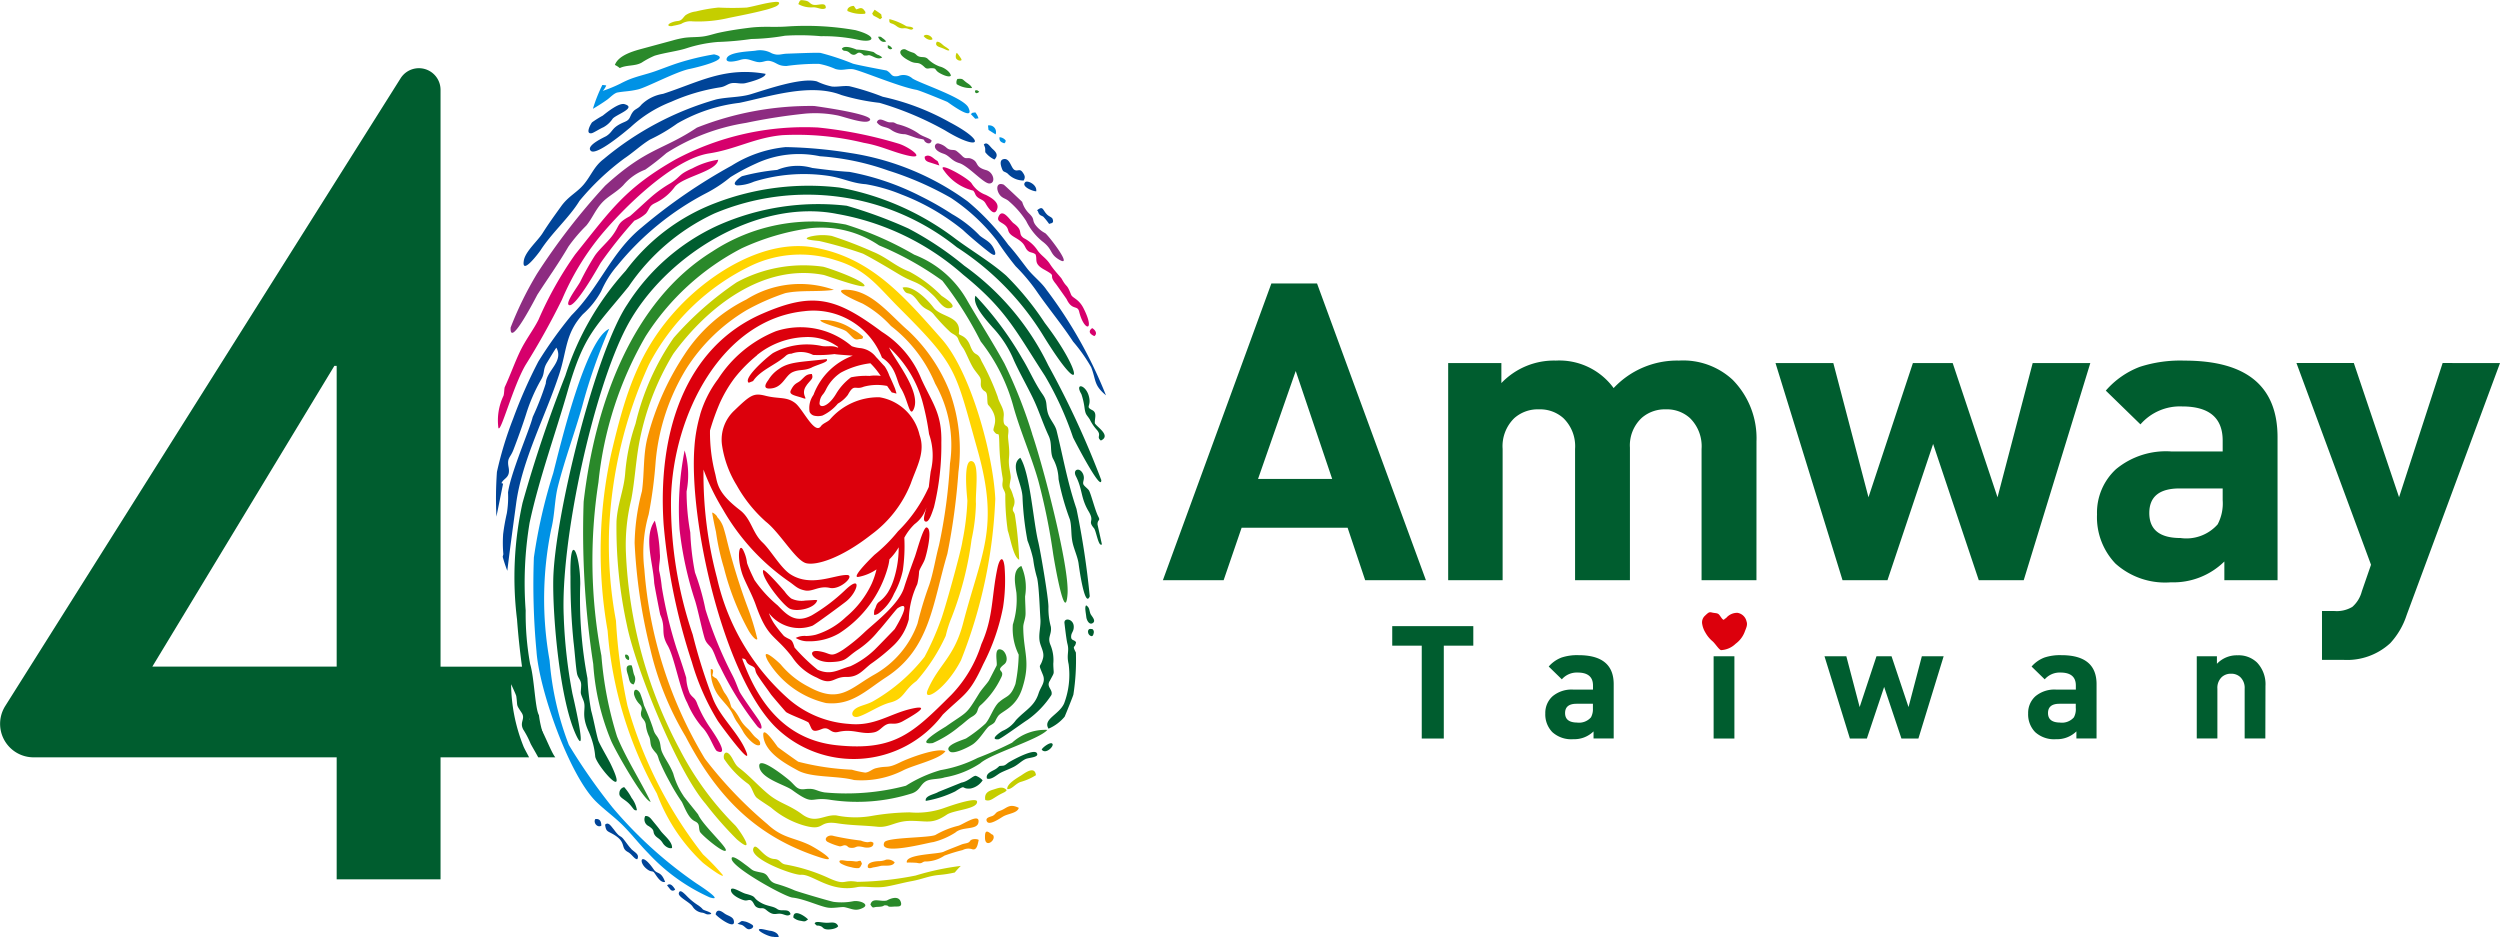 <svg xmlns="http://www.w3.org/2000/svg" width="128.001" height="48"><path d="M73.008 29.708h-3.11l-.9-2.689h-5.426l-.922 2.689h-3.11l5.555-15.194h2.338zm-4.8-5.186l-1.866-5.527-1.93 5.527zm21.723 5.186h-2.81v-6.722a2.016 2.016 0 00-.594-1.579 1.748 1.748 0 00-1.23-.448 1.8 1.8 0 00-1.229.427 1.923 1.923 0 00-.615 1.536v6.786h-2.809v-6.722a2 2 0 00-.6-1.579 1.781 1.781 0 00-1.244-.448 1.809 1.809 0 00-1.265.448 2 2 0 00-.6 1.579v6.722h-2.788V18.59h2.724v1.024a3.72 3.72 0 012.788-1.152 3.443 3.443 0 012.96 1.408 4.45 4.45 0 013.346-1.408 3.723 3.723 0 012.745.982 4.261 4.261 0 011.223 3.158zm17.094-11.118l-3.41 11.118h-2.3l-2.338-6.978-2.338 6.978h-2.3L90.907 18.59h2.96l1.8 6.871 2.274-6.871h2.038l2.295 6.871 1.8-6.871zm9.587 11.118h-2.724v-.96a3.728 3.728 0 01-2.745 1.067 3.8 3.8 0 01-2.831-.96 3.436 3.436 0 01-.944-2.518 3.026 3.026 0 01.972-2.315 4.01 4.01 0 012.833-.907h2.629v-.555q0-1.749-2.073-1.75a2.677 2.677 0 00-2.137.918L107.818 20a4.353 4.353 0 011.737-1.216 6.722 6.722 0 012.295-.32q4.762 0 4.761 3.926zm-2.81-4.1v-.6h-2.2q-1.557 0-1.557 1.259 0 1.28 1.6 1.28a2.138 2.138 0 001.9-.7 2.3 2.3 0 00.257-1.236zm14.199-7.018l-4.783 12.911a3.875 3.875 0 01-.837 1.43 3.258 3.258 0 01-2.4.854h-1.094v-2.5h.644a1.552 1.552 0 00.911-.214 1.584 1.584 0 00.483-.789l.472-1.366-3.818-10.329h2.938l2.316 6.871 2.231-6.871zM75.434 33.059h-1.511v4.753h-1.129v-4.753h-1.511v-1h4.151zm7.188 4.752H81.59v-.364a1.41 1.41 0 01-1.04.4 1.44 1.44 0 01-1.072-.364 1.3 1.3 0 01-.358-.954 1.146 1.146 0 01.369-.877 1.516 1.516 0 011.073-.344h1v-.21q0-.662-.785-.663a1.015 1.015 0 00-.81.347l-.672-.655a1.648 1.648 0 01.658-.461 2.542 2.542 0 01.869-.121q1.8 0 1.8 1.487zm-1.064-1.552v-.226h-.836q-.589 0-.589.477t.606.485a.81.81 0 00.719-.267.871.871 0 00.099-.468zm7.374-3.846a.645.645 0 01-.191.469.63.63 0 01-.467.194.664.664 0 01-.666-.663.624.624 0 01.2-.465.65.65 0 01.471-.19.65.65 0 01.658.655zm-.13 5.4h-1.064v-4.211h1.064zm10.713-4.211l-1.292 4.211h-.869l-.885-2.643-.885 2.643h-.869l-1.3-4.211h1.118l.682 2.6.861-2.6h.772l.869 2.6.682-2.6zm7.829 4.209h-1.032v-.364a1.411 1.411 0 01-1.04.4 1.44 1.44 0 01-1.072-.364 1.3 1.3 0 01-.358-.954 1.146 1.146 0 01.369-.877 1.516 1.516 0 011.073-.344h1v-.21q0-.662-.785-.663a1.014 1.014 0 00-.809.347l-.672-.655a1.651 1.651 0 01.658-.461 2.542 2.542 0 01.869-.121q1.8 0 1.8 1.487zm-1.064-1.552v-.226h-.832q-.59 0-.589.477t.606.485a.81.81 0 00.719-.267.871.871 0 00.098-.468zm9.706 1.552h-1.059v-2.546a.759.759 0 00-.226-.6.667.667 0 00-.468-.17.678.678 0 00-.476.17.76.76 0 00-.226.6v2.546h-1.056V33.6h1.032v.388a1.393 1.393 0 011.056-.436 1.354 1.354 0 011 .372 1.613 1.613 0 01.43 1.2z" fill="#005d2f"/><path d="M88.958 31.377a.735.735 0 00-.572.257c-.031.031-.079.042-.1.077-.072.1-.208-.2-.294-.266s-.188-.046-.341-.084c-.136-.035-.17-.013-.361.17a.458.458 0 00-.141.391 1.221 1.221 0 00.169.468 1.6 1.6 0 00.338.42c.164.129.343.449.464.477a1.149 1.149 0 00.746-.328 1.343 1.343 0 00.456-.588c.068-.195.172-.361.1-.559a.567.567 0 00-.464-.435z" fill="#dc000c"/><path d="M26.792 38.188a8.753 8.753 0 01-.623-3.156s.254.536.265.614c.079.55-.031.389.272.843.216.324-.123.471.085.863a4.559 4.559 0 01.372.714c.024.062.244.429.395.711h.876c-.234-.269-.7-1.588-.9-1.68-.814-.368-.143-.2-.4-1.406a5.454 5.454 0 01-.185-1.559h-4.393V4.592a1.108 1.108 0 00-2.044-.585L.267 36.15a1.715 1.715 0 001.46 2.626h15.511v6.247h5.318v-6.247h4.533c-.065-.136-.256-.467-.297-.588zm-9.554-4.057H7.799l9.321-15.4h.118z" fill="#005d2f"/><path d="M49.203 33.806c-.783 1.522-2.007 2.214-1.694 1.495.564-1.292 1.342-1.641 1.8-3.383.948-3.639 1.87-4.866.746-8.864-1.162-4.134-1.008-4.286-3.984-7.258-1.156-1.154-1.7-2-3.287-2.474a5.849 5.849 0 00-4.3.268 11.535 11.535 0 00-5.267 5.09 22.852 22.852 0 00-2.032 8.467 21.378 21.378 0 00.353 4.635 28.2 28.2 0 00.587 4.345 22.031 22.031 0 003.869 7.618 12.553 12.553 0 011.022 1.066c.013.176-.989-.6-1.032-.642a9.268 9.268 0 01-2.353-3.542 20.192 20.192 0 01-2.52-8.329 23.335 23.335 0 01.192-9.109c.72-3.06 1.415-5.316 3.49-7.5 1.661-1.747 4.393-3.456 6.876-3.02 2.892.508 4.569 2.445 6.551 4.693 1.493 1.693 2.636 5.933 2.739 8.185a25.052 25.052 0 01-1.756 8.259zm-.5-2.141a16.969 16.969 0 001.042-4.045 9.632 9.632 0 00.224-1.83c-.039-.491.186-2.017-.176-2.166-.513-.213-.277 1.8-.262 2.016a13.022 13.022 0 01-.259 2.091c-.039.4-.959 3.713-1.123 4.076a14.122 14.122 0 01-.81 1.82 9.031 9.031 0 01-2.634 2.276c-.3.169-.633.215-.853.35-.352.216-.244.548.121.433.44-.137 1.067-.581 1.608-.717.721-.181.684-.631 1.341-1.1a9.349 9.349 0 001.5-2.313 6.072 6.072 0 01.28-.891z" fill="#ffd500"/><path d="M27.521 15.076c.539-.834 1.074-1.579 1.585-2.454a8.186 8.186 0 01.914-1.073c.308-.376.466-.813.821-1.19.294-.313.719-.511 1.07-.873a2.72 2.72 0 011.125-.8 13.427 13.427 0 001.088-.851 10.632 10.632 0 014.065-1.542 29.5 29.5 0 013.024-.474 5.844 5.844 0 011.681.093c.347.076 1.314.429 1.585.29.617-.318-2.775-.773-2.791-.776a15.805 15.805 0 00-6.007 1.109c-1.766 1.177-2.547 1.015-4.693 2.969a33.207 33.207 0 00-3.486 4.5 17.694 17.694 0 00-1.357 2.764c-.061 1.134 1.33-1.621 1.376-1.692zm25.157-4.158a1.37 1.37 0 01-.341-.58c-.005-.01-.917-.872-.947-.884-.359-.139-.395.2-.243.46s.352.23.53.408a4.548 4.548 0 01.863.992 3.1 3.1 0 00.816 1.035c.58.434.355.644.886.953.738.428-.574-1.267-.727-1.364a1.493 1.493 0 01-.506-.43c-.184-.267-.006-.279-.331-.59zM50.492 8.71c-.608-.168-.358-.4-.729-.57-.242-.11-.28.039-.468-.124a2.938 2.938 0 00-.341-.3c-.156-.078-.276.012-.474-.136a.942.942 0 00-.409-.229c-.2-.075-.421.305.24.52.307.1.4.362.8.479.458.134 1.253 1.053 1.546 1.045.344-.01.221-.579-.165-.685zm-3.466-1.878a3.254 3.254 0 00-1.091-.478c-.238-.116-.127-.082-.381-.09-.221-.008-.537-.314-.661-.006.193.281.471.209.707.374a1.263 1.263 0 00.72.24c.114 0 .544.195.762.23.373.06.137.062.336.195.116.077.252.057.281-.1-.105-.13-.464-.199-.673-.365z" fill="#8d2c81"/><path d="M36.658 27.231a19.375 19.375 0 01-.194-.964c-.013-.078.212.1.244.17l.021.046a1.394 1.394 0 01.316.539c.042.136.085.288.127.449a31.458 31.458 0 001.123 3.666 13.779 13.779 0 01.479 1.568c-.007.09-.163.035-.435-.4a13.391 13.391 0 01-1.275-3.235 11.989 11.989 0 01-.406-1.839zm7.5-11.691a5.605 5.605 0 011.46 1.151 7.2 7.2 0 012.262 2.951 6.392 6.392 0 01.759 4.088 27.142 27.142 0 01-.562 4.188c-.179.666-.285 1.386-.5 2.032a19.01 19.01 0 00-.6 1.977 4.9 4.9 0 01-2.234 2.625c-1.227.7-1.754 1.49-3.34.612a4.527 4.527 0 01-1.426-1.139c-.118-.129-1.092-1.014-.665-.193a4.743 4.743 0 002.983 2.165c1.316.139 2.046-.652 3.081-1.325 2.255-1.465 2.373-3.776 3.129-6.315a33.194 33.194 0 00.567-4.194 8.788 8.788 0 00-.45-4.115 8.655 8.655 0 00-2.1-3.1c-.96-.825-1.886-2.074-3.167-2.112-.973-.033.776.69.803.705zm.692 23.792c-.207.05-.334.209-.551.226a5.1 5.1 0 01-.685-.149 13.211 13.211 0 01-2.742-.408c-.084-.052-.98-.691-1.045-.748-.039-.035-.785-1.164-.747-.6.061.885 1.172 1.467 1.779 1.8.7.377 2 .254 2.868.485a4.72 4.72 0 002.492-.483c.577-.3 1.9-.575 2.188-.995-.413-.2-1.9.364-2.319.573-.688.339-.623.151-1.238.299zm-8.143-3.835c.193.3.552.631.727.921.112.185.146.317.287.531a5.607 5.607 0 01.322.5c.115.228.632.839.867.69.058-.221-.145-.3-.281-.439-.119-.125-.22-.282-.351-.4-.4-.369-.344-.487-.637-.873-.211-.278-.16-.082-.274-.477a1.963 1.963 0 00-.271-.48c-.108-.169-.146-.313-.256-.494-.231-.38-.119-.153-.364-.381.005-.112.115-.347-.083-.339a2.181 2.181 0 00.315 1.24zm12.362 6.782a4.315 4.315 0 00-1.166.467c-.3.161-2.5.117-2.624.383-.344.728 2.323-.01 2.492-.01a3.818 3.818 0 001.146-.493c.35-.318 1.1-.117 1.177-.5.113-.549-.809.101-1.024.152zm-4.354.871c-.135-.091-.161-.036-.307-.029a1.009 1.009 0 01-.328-.083 13.548 13.548 0 01-1.391-.235c-.293-.1-.55.155-.32.3a3.025 3.025 0 00.624.231c.128 0 .185-.071.292-.052.151.028.089.121.306.129.3.012.173-.145.652-.028.162.036.516.033.473-.233zm6.5-1.643c-.264.088-.191.138-.366.253-.09.059-.433.082-.319.3.122.231.689-.174.832-.257.267-.154.73-.167.8-.441-.495-.248-.614.033-.949.145zm-7.262-24.135c.146-.04.221.024.237-.138a2.454 2.454 0 00-.526-.367 2.6 2.6 0 00-1.662-.479c-.009.173 1.139.406 1.347.59.304.27.376.455.602.393zm-2.511 25.887c-.836-.393-1.39-.349-2.151-1.063a21.165 21.165 0 01-3.2-3.349 21.958 21.958 0 01-3.1-9.706 7.022 7.022 0 01.221-2.8 23.018 23.018 0 00.359-2.723 10.956 10.956 0 011.584-4.767 9.3 9.3 0 013.055-2.962 11.493 11.493 0 012-.881c.79-.167 1.664-.051 2.487-.168a5.16 5.16 0 00-4.492.5 8.016 8.016 0 00-3.165 2.82 14.1 14.1 0 00-1.9 4.29c-.216.881-.144 1.8-.272 2.7a11.123 11.123 0 00-.375 2.654 27.754 27.754 0 00.8 5.417 15.547 15.547 0 001.808 4.486c1.645 3.158 3.664 5.136 6.825 6.174 1.251.417-.14-.46-.486-.622zm8.221-.194c-.089.133-.266.1-.454.182-.3.124-.617.235-.9.365s-1.986.113-1.878.553a5.063 5.063 0 01.511.013c.315.079.254-.087.478-.069a1.757 1.757 0 00.935-.3 9.064 9.064 0 01.934-.286.632.632 0 01.491-.042c.257.081.29-.323.329-.467.009-.046-.341-.11-.448.051zm-4.3.951a.89.89 0 01-.367.074c-.228.011-.638.064-.556.332.106.067.191 0 .3-.014a3.531 3.531 0 00.347-.073c.2-.04.619.058.721-.182a.5.5 0 00-.444-.137zm-1.6.086a2.015 2.015 0 00-.329-.021c-.122 0-.243-.039-.364-.035s-.131.117.037.194a1.7 1.7 0 00.478.162 1.131 1.131 0 00.368.048c.089-.02.119-.108.157-.18a.148.148 0 00.018-.047c0-.02-.054-.151-.075-.151a.412.412 0 00-.14.028.417.417 0 01-.148.002zm6.969-1.417c-.253-.206-.307-.1-.3.215.007.505.493.182.443-.073-.055-.149-.01-.034-.141-.142z" fill="#f89400"/><path d="M56.365 22.556c-.251-.2.058-.245-.208-.549a2.26 2.26 0 01-.359-.531c-.171-.267-.215-.22-.269-.59a3.618 3.618 0 00-.162-.708c-.382-.64.308-.477.411.242.058.408-.2.4.142.577.274.137.112.437.138.677.1.187.85.632.307.882zM33.471 42.093c-.148-.18-.242-.334-.435-.31a.379.379 0 00.181.517c.348.232.175.273.316.465.108.147.251.16.4.4.1.163.318.308.475.253.031-.325-.425-.651-.6-.9-.118-.166-.219-.282-.337-.425zm6.33 4.455c-.237-.175-.511-.129-.876-.347-.433-.258-.129-.281-.753-.442-.221-.057-.8-.456-.744-.147.044.238.526.459.709.489.158.026.26-.1.391.065.107.137.1.257.3.319.177.054.222-.048.413.113.427.357.492.107.842.212.138.041.277.117.393-.006-.08-.327-.474-.108-.675-.257zm-7.842-6.247a.312.312 0 00-.247.3c-.032.257.29.3.561.618.184.213.186.292.338.264a1.386 1.386 0 00-.272-.628 2.753 2.753 0 00-.381-.555zm8.663 6.681a.7.7 0 00.386.165c.215.048.212.038.365-.073-.163-.174-.763-.57-.752-.093zm1.734.265c-.321 0-.569-.111-.648.03.156.186.091.069.293.138.147.049.113.126.286.163s.549-.021.627-.156c-.104-.261-.38-.173-.556-.176zM27.142 33.991a14.37 14.37 0 01-.227-2.729 18.84 18.84 0 01.2-4.492c.478-2.234 1.313-4.532 1.947-6.738.839-2.924 1.406-3.243 3.126-5.363a10.842 10.842 0 014.38-3.736 12.239 12.239 0 0112.424 1.727 14.263 14.263 0 014.386 4.463c2.182 3.556 2.075 1.974.117-.587a15.023 15.023 0 00-1.978-2.424c-.814-.712-1.719-1.237-2.576-1.871a13.983 13.983 0 00-5.946-2.636 13.312 13.312 0 00-6.339.781 10.281 10.281 0 00-4.62 3.477 14.621 14.621 0 00-3.089 5.367 68.256 68.256 0 00-2.192 6.514 17.649 17.649 0 00-.283 5.969 38.983 38.983 0 00.623 4.626 1.171 1.171 0 00-.162.077 19.363 19.363 0 01.708 1.84l.12.435c.319.02.432-.032.526-.016a5.51 5.51 0 01-.693-2.059c-.202-.335-.236-1.927-.453-2.626zm1.724-2.39c-.19-3.864 1.5-11.589 3.208-14.847 1.938-3.686 6.741-6.61 10.791-5.8a13.188 13.188 0 016.449 3.109c2.2 1.782 2.666 2.84 4.19 5.186a16.743 16.743 0 011.436 3.147c.034.079 1.471 2.868 1.446 2.182a45.816 45.816 0 00-2.714-5.873 13.472 13.472 0 00-4.3-5.1 16.517 16.517 0 00-2.864-1.908 23.549 23.549 0 00-3.157-1.163 12.62 12.62 0 00-6.641 1.03 10.826 10.826 0 00-4.583 4.01c-1.647 2.436-3.751 10.959-3.8 14.127-.032 1.936.348 6.267 1.2 8 .572 1.162-.218-2.183-.22-2.192a25.874 25.874 0 01-.442-3.909zm1.757 6.281c-.131-.466-.213-.983-.356-1.5a12.471 12.471 0 01-.189-1.653 21.856 21.856 0 01-.369-4.83c0-1.546-.552-2.827-.5-.365a31.835 31.835 0 00.155 3.321c.058.45.11 1.236.175 1.611.048.275.227.337.217.632-.015.461-.07.3.113.758.173.43-.135.672.242 1.539a3.858 3.858 0 01.366 1.351c.1.486 1.768 2.4.789.37-.135-.281-.589-1.042-.644-1.235zm24.986-6.889c-.08.1-.023.314.01.6.018.162.154.423.328.31.2-.125-.072-.366-.116-.481-.073-.197-.038-.317-.223-.43zm.1 1.341a.229.229 0 00.157.233c.108.034.126-.135.138-.182a.2.2 0 00-.056-.164.169.169 0 00-.074-.016.274.274 0 00-.079 0c-.037.007-.081.039-.09.128zm-.613.553c-.092-.156-.276-.066-.252-.328.016-.182.14-.235.133-.481-.011-.4-.513-.473-.476-.174.029.24.1.858.151 1.057.106.388-.055.543.062 1.04a4.146 4.146 0 01-.228 2.008c-.255.586-1.109.809-.8 1.3a2.2 2.2 0 00.825-.615c.056-.127.44-1.078.447-1.132a11.438 11.438 0 00.128-2.152c-.213-.413-.042-.192.007-.524zm.7-2.35a42.019 42.019 0 00-.68-4.484c-.471-1.389-.671-2.6-1.017-4-.081-.33-.371-.586-.462-.956-.1-.406.011-.531-.274-.934-.383-.546-.672-1.236-1.017-1.794a16.915 16.915 0 00-2.4-3.228c-.191.461.561 1.256.873 1.618a5.573 5.573 0 011.1 1.707c.285.623.641 1.25.949 1.879.322.66.5 1.274.824 1.969.185.4.063.76.206 1.137a2.318 2.318 0 01.3 1.082 12.7 12.7 0 00.583 2.069c.1.394.041.792.147 1.229.081.329.241.679.293 1 0 .015.306 2.372.572 1.705zm-5.839 9.185c-.144-.008-.39.291-.727.346l-1.182.477c-.189.126-.708.188-.648.461a5.539 5.539 0 001.505-.484c.617-.4.256-.105.79-.15a.97.97 0 00.617-.419.863.863 0 00-.354-.233zm6.276-13.276c-.157-.279-.382-1.206-.487-1.35-.074-.1-.259-.222-.283-.317-.033-.133.086-.249 0-.484-.156-.4-.562-.277-.378.083.349.685.238 1.105.651 1.8.338.569-.082.447.279.87.094.11.2.772.334.836h.072l-.227-1.029c-.006-.28.172-.169.036-.41zm-4.55 12.566c-.131.075-.2.181-.332.192-.263.023-.121-.014-.335.147-.17.128-.567.218-.484.51.223.088.517-.2.687-.288.213-.111.459-.194.688-.312s.419-.323.621-.405c.176-.072.7-.078.558-.3-.155-.236-1.199.336-1.403.456zm1.655-.63c.2.257.616-.159.554-.286-.079-.168-.548.201-.554.284zm.4-3.5c.293-.553.2-.287.191-.9a2.021 2.021 0 00-.149-.972c-.163-.4.08-.518.024-.921a3.5 3.5 0 01-.123-1.009c.007-.432-.415-2.9-.521-3.334-.258-1.045-.413-3.5-.919-4.309-.559.357.066 1.254.111 1.988a15.13 15.13 0 00.256 2.256 6.149 6.149 0 01.29.943 5.944 5.944 0 00.205.978c.1.485.127 1.54.167 2.1.026.355-.092.724-.047 1.082.043.336.268.593.177.929-.147.544-.266.194-.006.832.16.391-.1.586-.219.957-.212.668-.671.847-1.158 1.368a1.582 1.582 0 01-.672.545c-.1.045-.725.474-.228.438.113-.008 1.263-.854 1.487-.991a4.706 4.706 0 001.231-1.282c.081-.283-.263-.393-.1-.7z" fill="#005d2f"/><path d="M36.333 45.944a9.693 9.693 0 01-3.133-2.25c-.444-.447-.839-.959-1.28-1.406s-.944-.8-1.395-1.24c-1.382-1.356-2.922-5.734-3.056-7.7a36.657 36.657 0 01-.134-4.806 27.137 27.137 0 01.99-4.318c.37-1.453 1.662-6.856 2.866-7.386a28.227 28.227 0 00-1.379 3.954c-.388 1.382-.9 2.734-1.254 4.144-.168.675-.15 1.415-.338 2.17a17.79 17.79 0 00-.079 6.716 15.387 15.387 0 00.987 4.323 29.931 29.931 0 002.241 3.208 21.747 21.747 0 004.293 3.881c.062.039 1.503.969.671.71zm.226-43.161a13.177 13.177 0 00-1.883.456c-.378.125-.748.272-1.124.406-.486.173-1 .268-1.473.482a6.59 6.59 0 00-.316.155 7.21 7.21 0 01-.9.371.953.953 0 00.178-.277 1.428 1.428 0 00-.2-.025 7.77 7.77 0 00-.484 1.22q.378-.218.733-.469c.14-.1.355-.338.533-.368.379-.066.592-.051 1.038-.154s2-.934 2.667-1.054c.092-.019 2.306-.507 1.231-.743zM46.721 4.02a.691.691 0 00-.727-.128c-.39.071-.317-.129-.6-.282-.008 0-1.45-.27-1.721-.35a13.1 13.1 0 00-1.661-.551c-.207-.024-1.414.03-1.708.039-.326.01-.452.118-.789-.019a1.219 1.219 0 00-.832-.135c-.275.042-1.415.057-1.481.418-.047.261.592.089.672.063.363-.118.495 0 .846.087.333.083.456-.1.724-.035.337.08.385.258.827.251a11.6 11.6 0 011.657-.109 3.694 3.694 0 01.84.261c.355.109.571-.024.889.012.351.04 2.38.906 3.262 1.057.165.029 1.343.515 1.582.617.038.016 1.451 1.084 1.081.292-.245-.516-2.458-1.228-2.861-1.489zm3.864 2.405l.026.227.364.229a.343.343 0 00-.39-.456zm-.876-.582l.223.237.167-.023a.943.943 0 00-.165-.307c-.139.044-.103-.023-.224.093zm1.465 1.183c-.018.207.085.256.248.312.067-.067.059-.057.07-.146a.436.436 0 00-.318-.166z" fill="#0092e5"/><path d="M44.193 46.479c-.388.2-.561.051-.951-.031-.136-.029-.544.062-.832.026-.4-.049-1.233-.455-1.838-.518-.392-.041-3.024-1.5-3.108-1.962-.059-.325.612.214.681.263.483.345.273.3.86.424.419.086.262.426.727.567a7.1 7.1 0 01.952.34c.173.073 1.82.559 2 .588a3.134 3.134 0 001.008-.033c.336-.055.84.158.501.336zm1.222-.377c-.323.093-.748-.18-.848.214.144.231.124.123.347.117.428-.012.266-.093.442-.078.223.018-.021.1.448.06.131-.01.378.042.33-.186-.102-.489-.718-.127-.719-.128zm-.043-43.98a.749.749 0 00-.186-.169c-.107-.089-.091-.074-.229-.073.073.194.23.322.416.241zm-2.268.378c.1.151.131.067.29.133.1.043.131.114.22.151.243.1.259-.183.488-.052.133.076.075.116.232.113s.113-.051.276.013c.181.071.361.206.561.081a.714.714 0 00-.244-.14c-.1-.048-.142-.1-.208-.136a4.022 4.022 0 00-.86-.124c-.042-.013-.62-.272-.755-.041zm-10.265.716a4.249 4.249 0 01.678-.364c.5-.152 1.2-.238 1.628-.38a7.08 7.08 0 011.6-.323 15.319 15.319 0 001.717-.152 11.232 11.232 0 001.728-.168 11.9 11.9 0 011.836.024 8.621 8.621 0 011.874.176c.865.2 1.079-.171-.1-.485a14.573 14.573 0 00-3.545-.185c-.642.043-1.174-.024-1.856.059-.526.064-1.048.142-1.564.252-.255.054-.5.142-.758.186-.34.059-.693.032-1.035.08a4.8 4.8 0 00-.6.135l-1.518.411c-.47.127-1.259.337-1.442.844a1.07 1.07 0 01.25.16c.352-.172.765-.088 1.107-.272zm12.843-.728a.327.327 0 00-.228-.172v.13c.087.07.125.113.228.04zm4.457 2.211c-.094-.077-.116-.1-.22-.058 0 .185.131.14.22.056zm-3.54-1.564c.362.179.389-.034.742.305.123.118.195.052.344.052.258 0 .175.057.327.184.105.087.563.325.673.2-.027-.214-.376-.43-.564-.469a1.656 1.656 0 01-.635-.408c-.139-.106-.263-.053-.418-.1s-.156-.142-.312-.2a1.791 1.791 0 01-.376-.158c-.17-.102-.649.163.22.592zm3.174 1.374c-.064-.159-.209-.221-.323-.311-.194-.155-.148-.175-.429-.157a.319.319 0 00-.039.269 1.334 1.334 0 00.792.196zm2.047 33.517a18.881 18.881 0 01-1.764.78 6.649 6.649 0 01-1.9.625 6.934 6.934 0 00-1.774.8 11.97 11.97 0 01-4.157.342c-.48-.076-.468-.235-1.033-.167-.381.047-.463-.172-.739-.421-.142-.129-1.647-1.354-1.577-.737s1.3.925 1.68 1.2c1.178.859.86.317 2 .51a9.245 9.245 0 004.14-.338c.412-.148.409-.438.708-.617.238-.142.661-.095.964-.2a4.788 4.788 0 001.822-.721c.508-.479 3.014-1.22 3.438-1.712a2.52 2.52 0 00-1.808.656zm-.671-2.076c-.281.258-.458.839-.695 1.1a7.211 7.211 0 01-.99.758c-.146.074-1.208.367-.827.673.2.16 1-.247 1.194-.388.372-.275.659-.833.849-.939.341-.19.215-.183.414-.478.189-.28.913-.409 1.242-1.422.452-1.393.061-1.852.055-3.147 0-.209.117-.412.118-.7s-.023-.587-.024-.875a2.719 2.719 0 00-.192-1.555c-.485.217-.314.931-.251 1.378a4.26 4.26 0 01-.184 1.622 2.984 2.984 0 00.3 1.542 8.373 8.373 0 01-.167 1.5c-.257.707-.462.586-.842.936zm-.522-1.1c-.062.117-.361.433-.5.662-.693 1.129-.564.89-1.7 1.687-.061.043-1.682.978-.671.847a5.649 5.649 0 001.371-.855c.2-.141.438-.379.633-.491.417-.237.189-.4.493-.634a4.45 4.45 0 00.993-1.348c.26-.465-.344-.3.173-.708.254-.2.067-.648-.115-.732-.456-.212-.226.631-.276.8l-.401.779zm2.222-12.636a25.311 25.311 0 00-1.421-3.6c-.555-1.017-1.29-2.168-1.89-3.2a5.3 5.3 0 00-2.728-2.374 16.959 16.959 0 00-3.505-1.544 9.361 9.361 0 00-6.838 1.384c-4.08 2.527-6 7.762-6.584 12.81a44.346 44.346 0 00.491 8.307 12.343 12.343 0 00.92 3.943c.212.49 1.649 3.045 2.021 3.115-.546-1.126-1.257-2.208-1.723-3.348a18.827 18.827 0 01-.8-4.136 26.108 26.108 0 01-.151-8.88 18.655 18.655 0 012.413-7.469 12.814 12.814 0 014.923-4.51 12.364 12.364 0 013.458-1.023 5.275 5.275 0 013.572.875 16.013 16.013 0 013.242 1.809 18.988 18.988 0 011.966 3.112 9.35 9.35 0 011.686 3.383c.369 1.292.9 2.479 1.261 3.744a32.339 32.339 0 01.761 3.752c0 .02.613 3.757.736 2.041.096-1.426-1.272-6.612-1.81-8.179zm-17.85 18.541a3.83 3.83 0 01-.527-1.145c-.175-.452-.422-.75-.571-1.094-.1-.221-.061-.419-.165-.645-.116-.251-.214-.25-.294-.565a12.122 12.122 0 00-.47-1.19 4.593 4.593 0 00-.2-.626c-.146-.243-.334-.241-.31.056a1.1 1.1 0 00.311.533c.176.224.022.292.045.506s.206.246.247.517a1.777 1.777 0 00.179.625c.09.242.018.4.182.629.194.271.206.173.313.546a10.9 10.9 0 00.544 1.12 10.012 10.012 0 00.633 1.044c.169.346.335.825.663.984.279.134.169.279.254.529.048.141 1.257 1.17 1.33.959.06-.175-1.2-1.311-1.42-1.84-.013-.021-.64-.795-.744-.936zm-2.557-5.716a.467.467 0 00.025-.487c-.061-.18-.065-.321-.125-.484-.337-.05-.276.227-.191.483.072.224.059.448.291.495zm-.432-1.513a.224.224 0 00.182.27c.075-.147-.058-.329-.182-.27z" fill="#2a892a"/><path d="M49.194 44.335a3.969 3.969 0 00-.308.337 5.77 5.77 0 01-.813.127c-.53.05-.871.222-1.392.315-.419.076-1.02.239-1.383.291-.505.073-1.1-.048-1.413.017-1.4.288-2.287-.681-2.88-.632-.363.029-2.651-.806-2.432-1.355.143-.36.5.516 1.076.546.309.017.3.244.581.284a9.155 9.155 0 012.149.667c.965.45.731.084 1.522.219a16.4 16.4 0 002.984-.324 13.526 13.526 0 012.309-.492zm-14.375-5.934a23.446 23.446 0 01-2.773-10.133 9.713 9.713 0 01.273-2.686c.176-.921.226-1.859.387-2.789a13.6 13.6 0 011.766-4.676c1.749-2.407 4.608-4.643 7.7-4.039.141.028 2.147.76 2.092.541-.071-.281-1.839-.9-2.12-.963a7.153 7.153 0 00-4.427.8 16.742 16.742 0 00-3.225 2.843 12.872 12.872 0 00-1.952 4.394 10.358 10.358 0 00-.534 2.583c-.07.825-.385 1.51-.441 2.41a23.4 23.4 0 00.534 5.326c.448 2.219 2.58 7.472 4.026 9.141a18.554 18.554 0 001.6 1.82c1 .858.235-.348-.07-.7a15.587 15.587 0 01-2.836-3.872zm15.728-18.03c.021.473.015.255.218.578.364.577.078.9.1 1.091.259.429.277-.137.3.644a12.042 12.042 0 00.167 1.765c.036.182-.032.277 0 .462.031.159.114.216.14.39a12.285 12.285 0 00.127 1.872c.124.34.28 1.344.584 1.487a19.476 19.476 0 00-.216-2.266c-.033-.23-.158-.184-.092-.417a.613.613 0 00.013-.54c-.177-.653-.256-.29-.144-.9.044-.24-.132-.6-.081-1.114.047-.476-.075-.952-.046-1.164.1-.726-.306-.17-.226-.956.039-.382-.234-.654-.306-.982a12.617 12.617 0 00-.83-1.831c-.218-.54-.343-.166-.58-.789-.218-.575-.6-.508-.582-.63.14-.9-.917-.818-1.294-1.32-.334-.443-1.079-1.169-1.587-1.025.243.53.306.038.776.686.391.536.578.363.857.73a9.207 9.207 0 00.766.817c.161.166.335.17.434.362a1.834 1.834 0 00.26.489c.139.19.321.7.531 1.039.095.153.276.359.332.458.119.212-.017.369.1.57.142.243.26.069.28.494zm-9-8.273c-.689.173.3.223.415.245a21.233 21.233 0 012.224.645c.537.275 1.306.734 1.836 1.053.858.517.913.27 1.78 1.1.23.22.487.683.8.642.531-.07-.317-.58-.4-.644a6.8 6.8 0 00-1.639-1.231c-.756-.291-1.131-.719-1.875-1.021a20.96 20.96 0 00-2.1-.807 2.682 2.682 0 00-1.035.018zm6.891 29.237a4.23 4.23 0 01-1.864.258 12.353 12.353 0 00-1.883.172 4.84 4.84 0 01-1.873-.016c-.623-.057-1.054.459-1.752-.058-.63-.466-1.106-.553-1.629-.953-.418-.32-.912-.851-1.336-1.215-.37-.318-.35-.216-.6-.679-.309-.559-.5-.24-.429.011a4.969 4.969 0 001.2 1.255c.231.151.267.5.443.706.073.085.613.426.754.525a4.541 4.541 0 001.613.9c1.215.368.743-.252 1.8-.086.725.113 1.335.1 2.036.174.621.065.918-.3 1.714-.3.846 0 1.1.184 1.845-.318.364-.245 1.6-.284 1.549-.674-.027-.245-1.397.229-1.583.298zm3.806-1.609c-.183.119-.7.413-.673.676.245.031.426-.3.719-.376a2.958 2.958 0 00.751-.337c-.064-.512-.583-.097-.792.037zm-1.38.7c-.251.071-.479.18-.417.533.264.108.42-.123.856-.337.183-.09.154-.067.243-.164-.204-.229-.454-.098-.677-.035zM34.371 1.341a.414.414 0 00.1-.021 4.088 4.088 0 00.4-.093.9.9 0 01.586-.133 6.778 6.778 0 001.861-.177c.6-.123 1.206-.237 1.8-.392a3.615 3.615 0 00.6-.193c.181-.084.3-.267-.042-.233-.49.048-.956.2-1.438.288a14.363 14.363 0 01-1.456 0 8.223 8.223 0 00-1.153.2 1.2 1.2 0 00-.525.189c-.14.123-.182.281-.405.3a1.047 1.047 0 00-.386.112c-.173.097-.077.165.064.15zm7.226-.965c.268-.021.493.168.682.037.021-.372-.445-.071-.7-.189-.161-.075-.133-.162-.385-.2s-.227-.019-.32.186a1.319 1.319 0 00.728.167zm2.7.329c.017-.113.036-.058-.046-.176-.154-.22-.3-.054-.416-.051l-.117-.175c-.135-.008-.373.094-.326.261a1.736 1.736 0 00.906.138zm1.462.543c.137.063.159.128.308.179.167.057.206-.011.385.036.12.031.255.116.31-.022-.13-.1-.21-.058-.359-.1a3.168 3.168 0 00-.867-.363c-.019.232.049.187.224.266zm-.7-.261l.105-.083c-.107-.218.124-.064-.383-.407l-.125.192c.082.168.048.075.4.294zm3.147 1.462c.169.055.293.152.379.132s-.137-.159-.229-.218-.224-.235-.388-.227c-.128.198.09.264.235.309zm-.461-.436c-.029-.183-.345-.309-.453-.166.093.138.346.255.45.162zm1.46.982c-.1-.153-.2-.293-.224-.287a.359.359 0 00-.032.276.286.286 0 00.146.112s.208.048.107-.105z" fill="#c5ce00"/><path d="M50.848 12.664c.144.256.2.544-.15.288-.313-.231-1.111-.9-1.394-1.175A11.485 11.485 0 0046.16 9.96a8.571 8.571 0 00-1.826-.528c-.741-.049-1.2-.332-1.989-.438a8.613 8.613 0 00-3.742.307 2.267 2.267 0 01-.863.193c-.349-.066.159-.425.25-.472a10.827 10.827 0 011.8-.322 2.7 2.7 0 011.8-.1c.636.08 1.264.164 1.9.2a13.383 13.383 0 013.658 1.25 15.333 15.333 0 011.6.913 6.193 6.193 0 011.421 1.106c.249.201.501.281.679.595zM31.996 6.237c-.718.294-.567.481-.956.732-.071.045-1.068.482-.79.754s1.768-.985 2.04-1.215a6.528 6.528 0 012.073-1.295 9.857 9.857 0 012.507-.741c.265-.036.38-.179.592-.214.232-.038.457.054.7 0 .217-.052 1.046-.266 1.034-.478-2.1-.371-3.41.426-5.247 1.025a2.036 2.036 0 00-1.114.56c-.161.213-.329.2-.456.4-.151.218-.103.355-.387.472zm-1.7.584c.085-.014.444-.244.587-.3a1.321 1.321 0 00.481-.436c.158-.214 1.266-.564.61-.753-.276-.079-.879.4-1.11.586a5.69 5.69 0 00-.55.345c-.091.118-.355.615-.02.558zm-2.637 6.02c.594-.93 1.473-1.677 2.012-2.558a13.014 13.014 0 012.295-2.171c.45-.3.875-.7 1.311-.965a8.812 8.812 0 001.4-.825 8.319 8.319 0 013.182-1.056c1.461-.3 3.615-1.035 5.221-.4a11.041 11.041 0 001.955.4 16.257 16.257 0 013.35 1.409c1.776 1.089 2.2.614.233-.42a12.389 12.389 0 00-3.418-1.3 13.186 13.186 0 00-1.712-.542c-.308-.034-.586.044-.888.018a3.371 3.371 0 01-.775-.263c-.793-.217-2.579.413-3.378.654-.556.169-1.205.14-1.776.268a15.67 15.67 0 00-5.76 3.052c-.5.379-.631.831-1.021 1.3-.354.422-.786.6-1.16 1.121-.332.463-.646.891-.952 1.379-.254.4-.887.939-.958 1.4-.133.809.792-.431.837-.501zM51.586 8.88a1.112 1.112 0 00.824.363c.1-.166.061-.261-.053-.423-.147-.208-.245-.032-.41-.118-.193-.1-.237-.653-.59-.547-.17.052-.13.271-.075.429.087.262.114.162.302.296zm-1.133-1.079a1.259 1.259 0 00.463.367c.2-.2.113-.356-.082-.528-.167-.148-.287-.409-.463-.241a.968.968 0 01.068.18c.009.078.001.136.009.222zm2.964 3.293a3.6 3.6 0 01.3.373c.084-.05.263-.009.178-.253-.032-.093-.179-.123-.287-.231-.232-.232-.191-.472-.511-.216.069.055.053.118.109.192.068.089.131.078.209.136zm-.362-1.3c.054-.344-.445-.57-.554-.473-.253.228.404.48.547.474zM32.322 43.465c-.136-.134-.282-.362-.411-.516-.1-.122-.144-.11-.249-.2a2.031 2.031 0 01-.222-.266c-.161-.188-.286-.421-.459-.259.047.344.11.321.376.468.764.422.379.711.79.931.211.112.332.375.482.369.131-.249-.129-.345-.31-.523zm3.726 3.13c-.123-.055-.022-.043-.287-.234a3.2 3.2 0 01-.643-.532c-.158-.151-.317-.3-.362-.1s.543.45.7.678a.67.67 0 00.514.325c.106.018.179.081.251.084.194.007.241-.036.139-.093s-.191-.078-.312-.128zm1.051.18c-.161-.127-.4-.273-.458.039.083.137 1.065.861.926.306-.049-.196-.326-.236-.47-.349zm-3.62-2.248c-.72-1.05-.841-.3-.254.039.116.066.162.028.239.081s.325.59.59.506c-.217-.576-.406-.375-.577-.63zm5.963 3.132c-.209-.035-.562-.152-.586-.059s.5.355.716.364c.147.006.189.07.3.025-.008-.218-.26-.306-.433-.335zm-1.527-.464a1.526 1.526 0 01-.154.1c.2.078.2.013.383.175.125.113.195.144.351.064 0 0 .155-.107-.006-.2a1.293 1.293 0 00-.308-.145c-.127-.023-.2-.057-.268.006zm-7.443-5.248c-.1.195.125.449.316.328.004-.229-.097-.38-.319-.333zm3.687 3.387c0 .006.159.2.162.206a.155.155 0 00.248 0c-.104-.158-.244-.357-.412-.212zm19.449-30.457c-.28-.428-.706-.725-1.026-1.141-.335-.435-.587-.789-.956-1.2a12.268 12.268 0 00-2.081-2.225 13.72 13.72 0 00-6.024-2.48 23.013 23.013 0 00-3.293-.3 6.335 6.335 0 00-2.763.946 28.122 28.122 0 00-4.621 3.178c-1.561 1.276-2.144 3.054-3.583 4.488a21.589 21.589 0 00-1.7 2.372 24.628 24.628 0 00-1.285 2.914 18.388 18.388 0 00-.833 2.735 19.083 19.083 0 00-.026 2.288l.341-1.689-.083-.026c.122-.275.469-.264.365-.815-.092-.484.082-.467.242-.877.21-.539.475-1.277.651-1.829a8.82 8.82 0 01.753-1.747c.237-.384.081-.515.329-.914.084-.133.4-.675.473-.753.387.721-.518 1.174-.543 1.828a14.5 14.5 0 01-.67 1.721c-.151.637-1.129 2.858-1.263 3.864a5.1 5.1 0 01-.062 1.065 10.684 10.684 0 00-.188 1.057 6.474 6.474 0 00.01 1.039l-.034.131q.1.366.236.718c.137-1.127.3-2.323.452-3.439.3-2.241 1.506-4.478 2.207-6.627.4-1.214.3-2.071 1.208-3.068a4.374 4.374 0 00.942-1.183 5.1 5.1 0 01.828-1.313 14.475 14.475 0 014.537-3.7 6.932 6.932 0 001.25-.825 11.15 11.15 0 011.318-.7A5.2 5.2 0 0141.98 8a13.1 13.1 0 013.5.732 16.3 16.3 0 013.207 1.4 9.844 9.844 0 012.36 2.195 15.48 15.48 0 00.956 1.307 9.375 9.375 0 011.039 1.229c.608.888 1.327 1.746 1.9 2.626a8.362 8.362 0 01.927 1.313c.269.7.122.906.757 1.439a23.116 23.116 0 00-3.02-5.37z" fill="#004498"/><path d="M56.029 17.209c-.318-.146-.267-.3-.107-.409.193.118.263.304.107.409zm-22.514-6.8a2.623 2.623 0 001.037-.846c.44-.529 2.164-.789 2.218-1.385a4.115 4.115 0 00-1.317.441c-.735.319-.575.411-1.109.753a6.325 6.325 0 00-1.1.8c-.16.137-.948.872-1 .9-.7.378-.472.447-.918 1.028-.253.329-.705.721-.894 1.027a13.867 13.867 0 00-.716 1.282c-.12.243-.761 1.066-.6 1.2.29.245 1.491-1.9 1.64-2.151a22.929 22.929 0 011.725-2.161 1.943 1.943 0 00.592-.366c.18-.217.159-.387.442-.52zm2.2 25.673c-.128-.389-.228-.314-.4-.581a2.353 2.353 0 01-.18-.8 34.126 34.126 0 00-.489-1.482 22.265 22.265 0 01-.762-3.163 6.672 6.672 0 00-.134-.833c-.031-.3.071-.549.033-.881a7.336 7.336 0 00-.254-1.684c-.594.828-.088 2.159-.035 3.173 0 .089.3 1.613.311 1.645.314.714-.01.9.381 1.574.347.6.615 2.237 1 2.932a4.749 4.749 0 00.749 1.234c.381.361.64 1.182.779 1.242.7.3-.247-1.031-.285-1.1a6.35 6.35 0 01-.711-1.274zm2.14-.689c-.13-.3-.19-.5-.349-.81a20.528 20.528 0 01-1.384-3.372 12.426 12.426 0 00-.539-1.9 13.389 13.389 0 01-.24-2.048 11.958 11.958 0 01-.19-2.1 4.414 4.414 0 00-.1-2.1 15.577 15.577 0 00-.261 4.027 18.1 18.1 0 00.807 3.7c.161.547.3 1.271.466 1.85.1.359.293.381.432.665.146.3.184.509.374.835a16.591 16.591 0 001.909 3.055c.3.3.239-.071.074-.318s-.905-1.279-.997-1.479zm16.987-20.3c-.238-.614-.2-.307-.48-.813-.044-.079-.4-.444-.593-.745-.205-.323-.43-.417-.636-.7a1.842 1.842 0 00-.712-.641c-.341-.239.012-.375-.53-.767-.143-.1-.528-.762-.738-.389-.225.4.35.3.464.743.082.324.428.357.714.637.153.151.158.273.261.386.146.161.279.094.429.223.106.273-.112.468.437.773.724.4.158.2.6.732.026.031.546.77.552.782.284.606.558.288.643.641.25 1.028.843 1.054.231-.157-.245-.5-.572-.532-.64-.707zm-4.388-5.122a1.432 1.432 0 01-.718-.6c-.272-.326-1.834-1.176-1.4-.632a2.576 2.576 0 001.491 1.021c.129.138.075.238.272.375.149.1.267.106.368.288.113.2.472.75.6.234.08-.333-.382-.574-.611-.688zm-2.65-1.863c-.145-.118-.307-.2-.458-.083-.014.2.136.257.289.3l.461.148c-.123-.325-.033-.153-.292-.365zm-1.724-.731a21.87 21.87 0 00-4.2-.849 14.069 14.069 0 00-7.3 1.64c-2.572 1.471-3.285 2.556-5.132 4.86a18.618 18.618 0 00-1.876 3.34c-.274.545-.655 1.016-.951 1.637-.28.587-.5 1.219-.779 1.818-.021.046-.03.367-.063.442a2.925 2.925 0 00-.261 1.646c.116.278.747-2.123 1.386-3.217a37.99 37.99 0 001.869-3.353 13.476 13.476 0 011.937-3.228c1.218-1.482 3.752-3.974 5.6-4.259 1.369-.212 2.344-.808 3.749-.934a14.529 14.529 0 014.172.394c.859.15 1.4.441 2.182.634 1.066.262.203-.377-.335-.57z" fill="#d6006c"/><path d="M51.431 28.994c-.083-.637-.274-.318-.358.074-.314 1.462-.2 2.521-.827 3.915a6.575 6.575 0 01-1.536 2.592c-1.968 1.959-2.906 2.89-5.865 2.582-2.466-.257-3.96-1.954-4.849-4.444.315.029.1.206.453.364.324.147.14.189.33.485.241.374.45.639.692.988.06.086.761.9.779.91.247.157.921.393 1.143.528.191.3.111.576.674.343.406-.169.422.244.848.145.787-.183 1.171.155 1.83.022.309-.062.416-.316.684-.418.231-.089.407.076.834-.175.131-.077 1.633-.887.441-.625-1.153.253-1.9.92-3.239.784a5.258 5.258 0 01-3.089-1.275 11.685 11.685 0 01-3.664-6.192 20.675 20.675 0 01-.692-5.554 11.733 11.733 0 00.989 2.033 11.348 11.348 0 003.354 3.675c.36.239.441.4.862.482.384.073.711-.256 1.26-.133s1.333-.662.866-.661c-.647 0-1.833.63-2.872-.03-.512-.326-1-1.222-1.44-1.638-.522-.495-.573-1.207-1.15-1.651-1.117-.859-1.147-1.308-1.261-1.827a8.467 8.467 0 01-.276-2.253 11.919 11.919 0 01.484-1.361 6.787 6.787 0 01.774-1.323 7.446 7.446 0 011.153-1.168h-.013a4.127 4.127 0 012.461-.928 2.635 2.635 0 011.712.511.858.858 0 00-.035.028c-.3-.143-.561-.014-.89-.1a3.642 3.642 0 00-2.425.38c-.388.277-1.544 1.307-1.235 1.518l.22-.087c.378-.568 1.187-.839 1.683-1.3a.411.411 0 01.277-.1 1.388 1.388 0 011.112.063 6.291 6.291 0 001.1-.045c.087.027.885.076.932.083a3.408 3.408 0 00-1.994 1.961l-.016.044a1.162 1.162 0 00-.2.873.347.347 0 00.259.2.867.867 0 00.4-.013 2.3 2.3 0 00.788-.611 1.7 1.7 0 00.509-.442c.333-.615.368-.234.814-.423a2.614 2.614 0 011.2-.039c.075.112.155.225.244.339.046-.009.189.054.236.046-.051-.169-.06-.211-.082-.267q-.133-.325-.284-.641a2.05 2.05 0 00-.241-.48c-.12-.12-.407-.453-.433-.466a1.189 1.189 0 00-.795-.467 1.675 1.675 0 01-.457-.1 4.025 4.025 0 00-3.889-.765 6.321 6.321 0 00-2.957 2.448 5.71 5.71 0 00-.917 1.817v.013a7.816 7.816 0 00-.292 1.644c-.287 3.739 1.442 11.556 4.1 14.293a5.716 5.716 0 008.616-.587c1.112-1.078 1.342-1 2.074-2.587a10.716 10.716 0 001.011-2.91 8.9 8.9 0 00.075-2.097zM44.564 18.6a3.662 3.662 0 01.382.439c.052.068.1.138.15.209a1.912 1.912 0 00-.575 0 3.758 3.758 0 00-.949.071 2.9 2.9 0 00-.764.846c-.436.731-.914.752-.84.422a.7.7 0 01.176-.407 1.118 1.118 0 00.119-.185.717.717 0 00.035-.067 2.178 2.178 0 01.751-.847 4.253 4.253 0 011.513-.481zm-6.357 19.886c.368.935-1.4-1.483-1.461-1.587a12.26 12.26 0 01-1.322-3 31.067 31.067 0 01-1.446-7.048c-.314-4.632 1.052-9.056 5.063-10.794 2.589-1.121 3.739-.838 6.113.933a5.106 5.106 0 012.02 2.418c.571 1.248 1.059 1.76 1.023 3.258a13.3 13.3 0 01-.381 3.314c-.065.175-.218.717-.389.727-.245.015-.04-.508.007-.726a1.68 1.68 0 01-.606.854 2.825 2.825 0 00-.526.695 8.807 8.807 0 01-.079 1.69 4.3 4.3 0 01-.449 1.181 2.444 2.444 0 01-.8 1.012.456.456 0 01-.2.074c-.043 0-.012-.206-.01-.229a.667.667 0 01.057-.125c.012-.033.021-.068.036-.1a.447.447 0 01.119-.193 1.863 1.863 0 00.483-.508 3.028 3.028 0 00.3-.663 5.282 5.282 0 00.247-1.354c.005-.1.008-.2.006-.294a2.871 2.871 0 01-.474.615 2.389 2.389 0 01-.075.393 5.89 5.89 0 01-2.5 3.4 3.013 3.013 0 01-1.579.405 1.184 1.184 0 01-.643-.171 1 1 0 01.544-.1 2.255 2.255 0 00.482-.064 3.857 3.857 0 001.544-.906 4.917 4.917 0 001.322-1.71 4.074 4.074 0 00.244-.73 2.411 2.411 0 01-.937.387c-.4.051.834-1.134.837-1.136a7.989 7.989 0 001.2-1.2 7.451 7.451 0 001.578-2.271c.047-.407.093-.785.1-.807a3.328 3.328 0 00-.087-1.9 13.1 13.1 0 00-.356-1.728 5.932 5.932 0 00-1.692-2.71c.241.579 1.663 2.254 1.265 3.154-.213.482-.289-.467-.656-1.058-.242-.389-.228-1.094-.972-1.571a3.759 3.759 0 00-3.986-2.379c-4.209.433-6.715 5.273-6.815 9.612a20.86 20.86 0 001.111 6.945 27.842 27.842 0 001.053 3.325c.4.958 1.323 1.749 1.685 2.669zm1.6-7.5c.484.5.916.959 1.754.521a9.2 9.2 0 001.7-1.283c.908-.874.656.1.053.576-.221.174-1.552 1.158-1.717 1.238a1.963 1.963 0 01-2.231-.648 2.669 2.669 0 00.273.54 7.028 7.028 0 00.5.634c.357.255.391.079.543.591a9.341 9.341 0 001.183 1.138c.705.305 1.059-.021 1.672-.179a4.542 4.542 0 001.237-.84c.028-.02 1.027-1.05 1.034-1.062.089-.145.97-1.6.148-1.069-.065.042-.769.943-.983 1.162a4.667 4.667 0 01-1.106 1c-.592.409-.518.565-1.337.593-.888.032-1.277-.645-.63-.56.686.091.557.377 1.26-.068a8.977 8.977 0 001.152-.944c.623-.559 1.725-1.418 1.98-2.247.131-.423.393-1.148.55-1.574.1-.277.433-1.532.6-1.5.339.064-.013 1.421-.092 1.636-.071.2-.256.465-.293.622a3.237 3.237 0 01-.093.648 4.46 4.46 0 00-.433 1.8 2.8 2.8 0 01-.809 1.362 9.8 9.8 0 01-1.146.926c-.435.351-.649.675-1.246.661-.67-.015-.72.476-1.5.038a2.854 2.854 0 01-1.271-1.057c-.911-1.187-1.245-.916-1.87-2.687-.186-.525-.57-1.211-.691-1.584-.286-.879-.148-1.64.065-1.181a1.919 1.919 0 01.185.635c.114.351.37.837.375.864a6.433 6.433 0 001.18 1.297zM39.2 20.265c.681.173 1.069.029 1.518.375.386.3.99 1.631 1.31 1.186.112-.156.326-.207.461-.343a3.275 3.275 0 012.542-1.143 2.524 2.524 0 012.05 1.929c.316.882-.147 1.624-.45 2.49a5.987 5.987 0 01-2.03 2.62c-1.52 1.192-2.784 1.584-3.319 1.459s-1.335-1.55-2.064-2.123a7.139 7.139 0 01-1.5-1.869 5.443 5.443 0 01-.754-2.082 2.04 2.04 0 01.627-1.74c.848-.816.998-.913 1.605-.76zm-.119 8.926s.057-.1 1.092 1.091a1.67 1.67 0 00.335.36 1.2 1.2 0 00.714.107l.431-.025a.65.65 0 01.186.006h.005c-.108.422-1.056.619-1.415.43s-1.498-1.632-1.352-1.97zm2.494-10.38c-.4.191-.625.084-.98.237-.415.179-.508.832-1.2.846-.333.006-.2-.246-.055-.437a1.707 1.707 0 01.543-.564c.531-.386 1.2-.355 2.437-.507.155.142-.437.273-.75.424zm-.273.912c-.373.486.176.79-.2.656-.336-.119-.727-.156-.615-.386.2-.413.335-.348.53-.533.214-.2.265-.3.55-.311.085.254-.018.243-.269.573z" fill="#dc000c"/></svg>